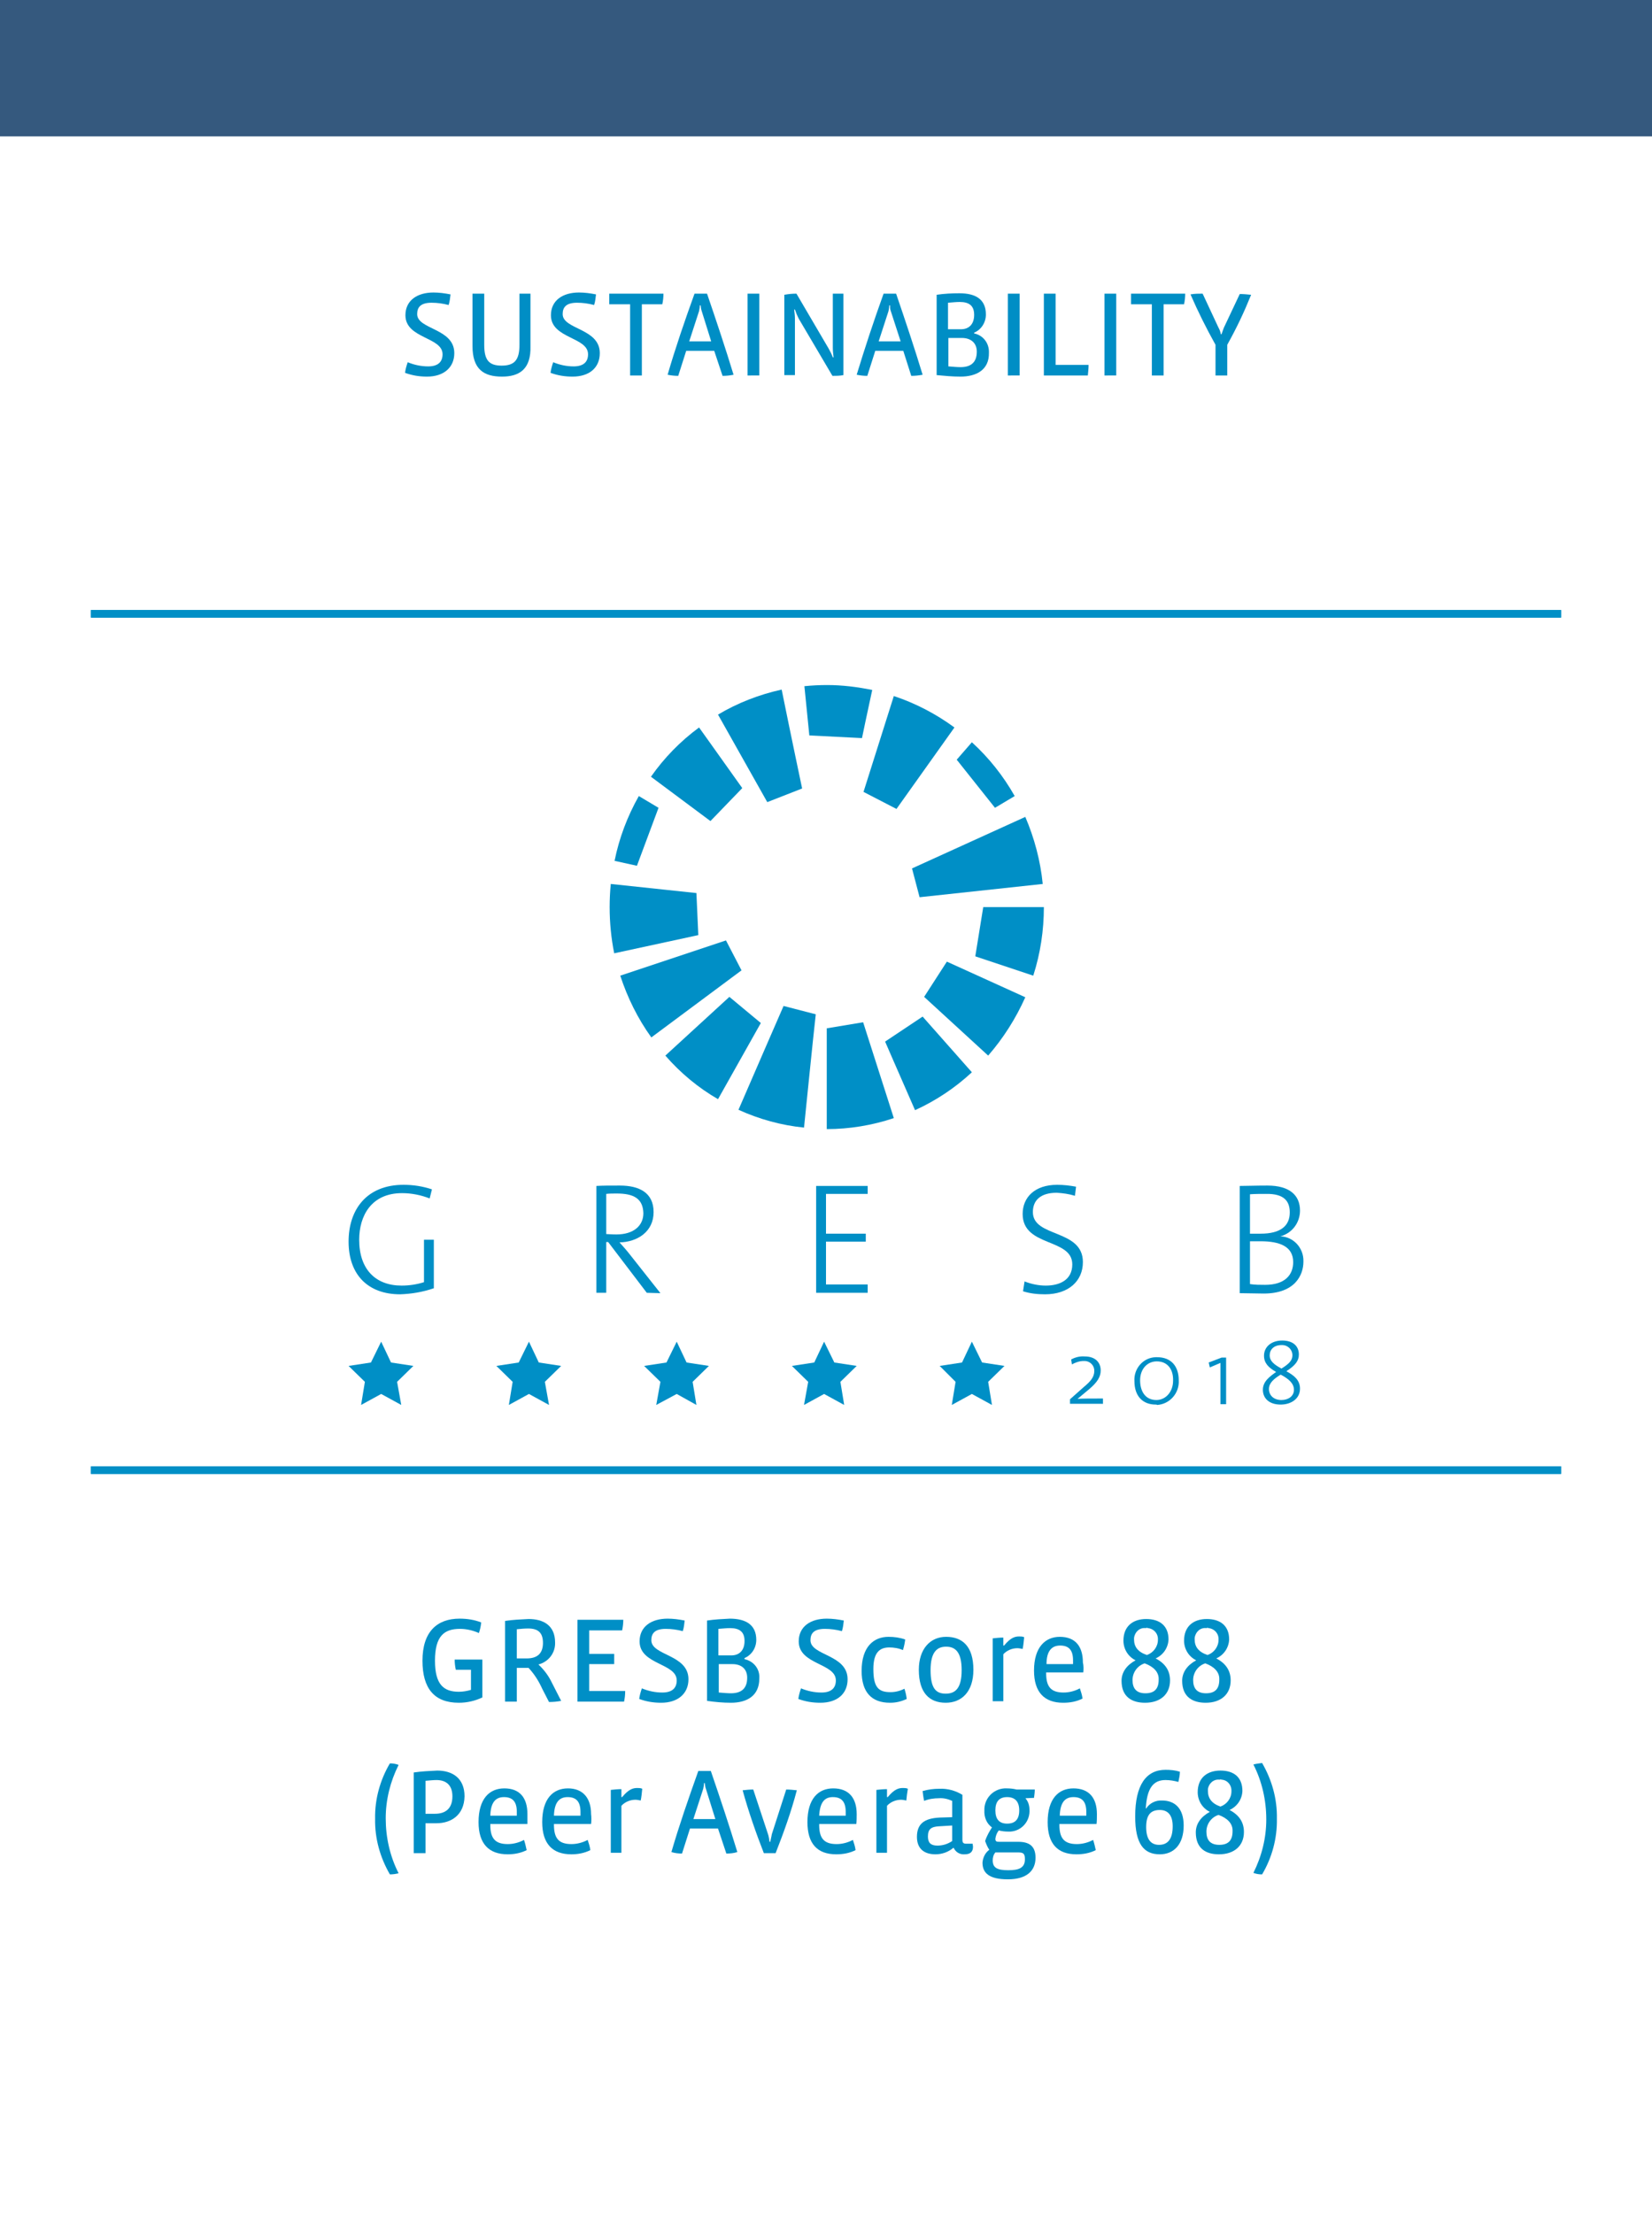 <?xml version="1.0" encoding="utf-8"?>
<!-- Generator: Adobe Illustrator 22.1.0, SVG Export Plug-In . SVG Version: 6.00 Build 0)  -->
<svg version="1.1" id="Landingblok-Office" xmlns="http://www.w3.org/2000/svg" xmlns:xlink="http://www.w3.org/1999/xlink" x="0px"
	 y="0px" viewBox="0 0 436 584" style="enable-background:new 0 0 436 584;" xml:space="preserve">
<style type="text/css">
	.st0{fill:#FFFFFF;}
	.st1{fill:#008EC5;}
	.st2{fill:none;stroke:#008EC5;stroke-width:2;}
	.st3{fill:#35597E;}
	.st4{fill:none;stroke:#008FC6;stroke-width:2;}
	.st5{fill:#008FC6;}
</style>
<g>
	<rect class="st0" width="436" height="584"/>
	<path class="st1" d="M112.7,99.4c-2,0-3.9-0.3-5.8-1c0.1-0.9,0.4-1.9,0.7-2.8c1.7,0.7,3.5,1.1,5.4,1.1c2.5,0,3.8-1.1,3.8-3.2
		c0-4.6-9.8-4.1-9.8-10.3c0-3.9,3.1-6,7.4-6c1.5,0,3,0.2,4.5,0.5c-0.1,0.9-0.2,1.9-0.5,2.8c-1.5-0.4-3-0.6-4.5-0.6
		c-2.9,0-3.8,1.2-3.8,3c0,4.1,9.8,3.7,9.8,10.3C119.9,97,117.1,99.4,112.7,99.4z"/>
	<path class="st1" d="M132.5,99.4c-4.8,0-7.8-1.9-7.8-8.1V77.5h3.1v13.5c0,4,1.2,5.5,4.6,5.5s4.7-1.5,4.7-5.5V77.5h2.9v13.8
		C140.2,97.5,137,99.4,132.5,99.4z"/>
	<path class="st1" d="M151.1,99.4c-2,0-3.9-0.3-5.8-1c0.1-0.9,0.4-1.9,0.7-2.8c1.7,0.7,3.5,1.1,5.4,1.1c2.5,0,3.8-1.1,3.8-3.2
		c0-4.6-9.8-4.1-9.8-10.3c0-3.9,3.1-6,7.4-6c1.5,0,3,0.2,4.5,0.5c-0.1,0.9-0.2,1.9-0.5,2.8c-1.5-0.4-3-0.6-4.5-0.6
		c-2.9,0-3.8,1.2-3.8,3c0,4.1,9.8,3.7,9.8,10.3C158.3,97,155.6,99.4,151.1,99.4z"/>
	<path class="st1" d="M174.8,80.3h-5.4v18.8h-3.1V80.3h-5.5v-2.8h14.3C175.1,78.4,175,79.4,174.8,80.3z"/>
	<path class="st1" d="M190.7,99.2l-2.2-6.6h-7.4l-2.1,6.6c-0.9,0-1.9-0.1-2.8-0.3c2-6.9,4.5-14.2,7.1-21.4h3.3
		c2.4,7,4.9,14.5,7,21.4C192.7,99.1,191.7,99.2,190.7,99.2z M185.2,82.1c-0.2-0.5-0.2-1-0.3-1.5h-0.2c0,0.5-0.1,1-0.2,1.5l-2.6,8
		h5.8L185.2,82.1z"/>
	<path class="st1" d="M197.3,99.1V77.5h3.1v21.6H197.3z"/>
	<path class="st1" d="M219.7,99.2l-8.9-15.1c-0.4-0.8-0.7-1.5-1-2.4h-0.2c0.1,0.8,0.2,1.6,0.2,2.4v14.9h-2.8V77.8
		c1.1-0.2,2.1-0.3,3.2-0.3l8.5,14.5c0.4,0.7,0.8,1.5,1.1,2.3h0.2c-0.1-0.8-0.2-1.6-0.2-2.5V77.5h2.8V99
		C221.6,99.2,220.6,99.2,219.7,99.2z"/>
	<path class="st1" d="M240.5,99.2l-2.1-6.6H231l-2.1,6.6c-0.9,0-1.9-0.1-2.8-0.3c2.1-6.9,4.5-14.2,7.1-21.4h3.3
		c2.4,7,4.9,14.5,7,21.4C242.5,99.1,241.5,99.2,240.5,99.2z M235.1,82.1c-0.2-0.5-0.2-1-0.2-1.5h-0.2c0,0.5-0.1,1-0.2,1.5l-2.6,8
		h5.8L235.1,82.1z"/>
	<path class="st1" d="M253.5,99.4c-2.1,0-4.2-0.2-6.3-0.4V77.8c2-0.3,4-0.4,6-0.4c4.3,0,7,1.6,7,5.6c0,2.1-1.2,4-3.1,4.8V88
		c2.4,0.5,4,2.6,3.9,5.1C261.1,97.6,257.7,99.4,253.5,99.4z M253.3,79.7c-0.9,0-1.8,0.1-3.1,0.2v7h3.4c2.2,0,3.5-1.4,3.5-3.8
		S255.8,79.7,253.3,79.7L253.3,79.7z M253.9,89.2h-3.6v7.5c1.2,0.1,2.4,0.2,3.2,0.2c2.9,0,4.3-1.4,4.3-4.1
		C257.8,90.5,256.2,89.2,253.9,89.2L253.9,89.2z"/>
	<path class="st1" d="M266,99.1V77.5h3.1v21.6H266z"/>
	<path class="st1" d="M287.1,99.1h-11.6V77.5h3.1v18.8h8.7C287.3,97.2,287.2,98.2,287.1,99.1z"/>
	<path class="st1" d="M291.5,99.1V77.5h3.1v21.6H291.5z"/>
	<path class="st1" d="M312.5,80.3h-5.4v18.8H304V80.3h-5.5v-2.8h14.3C312.8,78.4,312.7,79.4,312.5,80.3z"/>
	<path class="st1" d="M323.9,91v8.1h-3.1V91c-2.4-4.3-4.6-8.7-6.6-13.3c1.1-0.2,2.1-0.2,3.2-0.2l4.2,9c0.3,0.5,0.5,1.1,0.6,1.7h0.2
		c0.2-0.6,0.4-1.2,0.6-1.7l4.2-8.9c1,0,2,0.1,3,0.2C328.3,82.5,326.4,86.5,323.9,91z"/>
	<line class="st2" x1="24" y1="162" x2="412" y2="162"/>
	<line class="st2" x1="24" y1="388" x2="412" y2="388"/>
	<rect class="st3" width="436" height="36"/>
	<line class="st4" x1="24" y1="162" x2="412" y2="162"/>
	<line class="st4" x1="24" y1="388" x2="412" y2="388"/>
	<path class="st5" d="M121.1,449.4c-6.5,0-9.6-3.8-9.6-11.1c0-7.7,3.9-11.1,9.8-11.1c2,0,3.9,0.3,5.7,1c-0.1,1-0.3,1.9-0.6,2.8
		c-1.6-0.7-3.3-1.1-5-1.1c-4.1,0-6.6,1.8-6.6,8.4c0,6.3,2.3,8.2,6.3,8.2c1.1,0,2.2-0.2,3.2-0.5v-5.3h-4c-0.2-0.9-0.3-1.8-0.3-2.7
		h7.3v10C125.4,448.9,123.3,449.4,121.1,449.4z"/>
	<path class="st5" d="M144.9,449.2l-1.8-3.5c-0.9-2-2.1-3.9-3.6-5.5h-3.1v8.9h-3.1v-21.3c2-0.3,4.1-0.4,6.2-0.5c3.8,0,7,1.6,7,6.2
		c0.1,2.7-1.7,5.1-4.4,5.8c1.5,1.4,2.7,3,3.6,4.9l2.4,4.7C147.1,449.1,146,449.2,144.9,449.2z M139.4,429.8c-1,0-2,0.1-3,0.2v7.7
		h2.6c2.8,0,4.3-1.3,4.3-4.1S141.9,429.8,139.4,429.8z"/>
	<path class="st5" d="M164.7,449.1h-12.3v-21.6h12.1c0,0.9-0.1,1.8-0.3,2.8h-8.7v6.2h6.6v2.7h-6.6v7.1h9.5
		C165,447.3,164.9,448.2,164.7,449.1z"/>
	<path class="st5" d="M174.5,449.4c-2,0-3.9-0.3-5.8-1c0.1-0.9,0.4-1.9,0.7-2.8c1.7,0.7,3.5,1.1,5.4,1.1c2.5,0,3.8-1.1,3.8-3.2
		c0-4.6-9.8-4.1-9.8-10.3c0-3.9,3.1-6,7.4-6c1.5,0,3,0.2,4.5,0.5c-0.1,0.9-0.2,1.9-0.5,2.8c-1.5-0.4-3-0.6-4.5-0.6
		c-2.9,0-3.8,1.2-3.8,3c0,4.1,9.8,3.7,9.8,10.3C181.7,447,178.9,449.4,174.5,449.4z"/>
	<path class="st5" d="M192.9,449.4c-2.1,0-4.2-0.2-6.3-0.5v-21.2c2-0.3,4-0.4,6-0.5c4.2,0,7,1.6,7,5.6c0,2.1-1.2,4-3.1,4.8v0.3
		c2.4,0.5,4.1,2.6,3.9,5.1C200.4,447.6,197.1,449.4,192.9,449.4z M192.7,429.7c-0.9,0-1.8,0.1-3.1,0.2v7h3.4c2.2,0,3.5-1.4,3.5-3.8
		S195.2,429.7,192.7,429.7L192.7,429.7z M193.3,439.2h-3.6v7.5c1.2,0.1,2.4,0.2,3.2,0.2c2.9,0,4.3-1.4,4.3-4.1
		C197.2,440.5,195.7,439.2,193.3,439.2L193.3,439.2z"/>
	<path class="st5" d="M216.5,449.4c-2,0-3.9-0.3-5.8-1c0.1-0.9,0.4-1.9,0.7-2.8c1.7,0.7,3.5,1.1,5.4,1.1c2.5,0,3.8-1.1,3.8-3.2
		c0-4.6-9.8-4.1-9.8-10.3c0-3.9,3.1-6,7.4-6c1.5,0,3,0.2,4.5,0.5c-0.1,0.9-0.2,1.9-0.5,2.8c-1.5-0.4-3-0.6-4.5-0.6
		c-2.9,0-3.8,1.2-3.8,3c0,4.1,9.8,3.7,9.8,10.3C223.7,447,221,449.4,216.5,449.4z"/>
	<path class="st5" d="M234.9,449.4c-4.9,0-7.5-2.8-7.5-8.4c0-6.4,3.2-9,7.1-9c1.5,0,3,0.2,4.4,0.7c-0.1,0.9-0.3,1.9-0.6,2.8
		c-1.1-0.5-2.4-0.7-3.6-0.7c-2.6,0-4.2,1.4-4.2,5.7c0,4.9,1.4,6.1,4.5,6.1c1.3,0,2.5-0.3,3.7-0.9c0.3,0.9,0.5,1.8,0.6,2.7
		C237.8,449.1,236.4,449.4,234.9,449.4z"/>
	<path class="st5" d="M249.6,449.4c-4.3,0-7.1-2.6-7.1-8.7c0-5.5,3-8.7,7.2-8.7s7.2,2.4,7.2,8.7
		C256.9,446.6,253.7,449.4,249.6,449.4z M249.7,434.6c-2.4,0-4.1,1.4-4.1,6.2s1.4,6.2,4,6.2s4.2-1.5,4.2-6.2
		S252.2,434.6,249.7,434.6z"/>
	<path class="st5" d="M269.9,435.2c-0.5-0.1-1-0.2-1.4-0.2c-1.4,0-2.8,0.6-3.7,1.6v12.4h-2.8v-16.6c0.9-0.1,1.9-0.2,2.8-0.2v2.1h0.2
		c1.8-2.2,3-2.4,4-2.4c0.4,0,0.9,0,1.3,0.2C270.2,433.2,270.1,434.2,269.9,435.2z"/>
	<path class="st5" d="M285.9,441.4h-9.8v0.2c0,3.5,1.2,5.1,4.6,5.1c1.5,0,3-0.4,4.3-1.1c0.3,0.9,0.6,1.8,0.7,2.7
		c-1.6,0.8-3.3,1.1-5.1,1.1c-5,0-7.7-2.8-7.7-8.5c0-6.2,3-8.9,6.8-8.9c4.1,0,6.1,2.5,6.1,6.8C286,439.5,286,440.7,285.9,441.4z
		 M276.2,439.2h7c0-0.3,0-0.7,0-1c0-2.8-1.2-3.9-3.4-3.9S276.2,435.7,276.2,439.2z"/>
	<path class="st5" d="M302.2,449.4c-3.4,0-6.2-1.5-6.2-5.8c0-2.2,1.3-4.1,3.7-5.4c-2-1-3.2-3-3.2-5.2c0-3.7,2.4-5.7,6-5.7
		s5.9,1.8,5.9,5.4c-0.1,2.2-1.4,4.1-3.4,5c2.5,1.3,3.8,3.2,3.8,5.8C308.8,447.2,306.2,449.4,302.2,449.4z M302.1,439
		c-1.9,0.6-3.2,2.4-3.2,4.4c0,2.1,0.9,3.5,3.4,3.5s3.5-1.3,3.5-3.6C305.9,441.2,304.3,439.8,302.1,439L302.1,439z M302.4,429.7
		c-1.6-0.2-2.9,1-3.1,2.6c0,0.1,0,0.3,0,0.4c0,1.9,1,3.3,3.4,4.1c1.7-0.6,2.9-2.2,2.9-4c0.1-1.6-1-2.9-2.6-3.1
		C302.7,429.6,302.6,429.6,302.4,429.7z"/>
	<path class="st5" d="M318.2,449.4c-3.4,0-6.2-1.5-6.2-5.8c0-2.2,1.3-4.1,3.7-5.4c-2-1-3.2-3-3.2-5.2c0-3.7,2.4-5.7,6-5.7
		s5.9,1.8,5.9,5.4c-0.1,2.2-1.4,4.1-3.4,5c2.5,1.3,3.8,3.2,3.8,5.8C324.8,447.2,322.2,449.4,318.2,449.4z M318.1,439
		c-1.9,0.6-3.2,2.4-3.2,4.4c0,2.1,0.9,3.5,3.4,3.5s3.5-1.3,3.5-3.6C321.9,441.2,320.3,439.8,318.1,439L318.1,439z M318.4,429.7
		c-1.6-0.2-2.9,1-3.1,2.6c0,0.1,0,0.3,0,0.4c0,1.9,1,3.3,3.4,4.1c1.7-0.6,2.9-2.2,2.9-4c0.1-1.6-1-2.9-2.6-3.1
		C318.7,429.6,318.6,429.6,318.4,429.7z"/>
	<path class="st5" d="M102.9,494.7c-2.6-4.5-4-9.5-3.9-14.7c-0.1-5.1,1.3-10.2,3.9-14.6c0.8,0,1.5,0.1,2.3,0.4
		c-2.2,4.4-3.4,9.2-3.4,14.1c0,5,1.1,10,3.4,14.5C104.4,494.6,103.7,494.7,102.9,494.7z"/>
	<path class="st5" d="M115.2,481.2h-2.9v7.9h-3.1v-21.3c2-0.3,4.1-0.4,6.2-0.5c4,0,7.2,2,7.2,6.8C122.5,479.1,119,481.2,115.2,481.2
		z M115.2,469.8c-0.8,0-1.8,0.1-2.9,0.2v8.7h2.5c2.8,0,4.6-1.4,4.6-4.6C119.4,471,117.6,469.8,115.2,469.8z"/>
	<path class="st5" d="M139.2,481.4h-9.8v0.2c0,3.5,1.2,5.1,4.6,5.1c1.5,0,3-0.4,4.3-1.1c0.3,0.9,0.5,1.8,0.7,2.7
		c-1.6,0.8-3.3,1.1-5,1.1c-5,0-7.7-2.8-7.7-8.5c0-6.2,2.9-8.9,6.8-8.9c4.1,0,6.1,2.5,6.1,6.8C139.2,479.5,139.2,480.7,139.2,481.4z
		 M129.4,479.2h7c0-0.2,0-0.8,0-1c0-2.8-1.2-3.9-3.4-3.9S129.5,475.7,129.4,479.2z"/>
	<path class="st5" d="M156,481.4h-9.8v0.2c0,3.5,1.2,5.1,4.6,5.1c1.5,0,3-0.4,4.3-1.1c0.3,0.9,0.6,1.8,0.7,2.7
		c-1.6,0.8-3.3,1.1-5,1.1c-5,0-7.7-2.8-7.7-8.5c0-6.2,2.9-8.9,6.8-8.9s6.1,2.5,6.1,6.8C156.1,479.5,156.1,480.7,156,481.4z
		 M146.2,479.2h7c0-0.2,0-0.8,0-1c0-2.8-1.2-3.9-3.4-3.9S146.3,475.7,146.2,479.2L146.2,479.2z"/>
	<path class="st5" d="M169.1,475.2c-0.5-0.1-1-0.2-1.4-0.2c-1.4,0-2.8,0.6-3.7,1.6v12.4h-2.8v-16.6c0.9-0.1,1.9-0.2,2.8-0.2v2.1h0.2
		c1.8-2.2,3-2.4,4-2.4c0.4,0,0.9,0,1.3,0.2C169.4,473.2,169.3,474.2,169.1,475.2z"/>
	<path class="st5" d="M191.7,489.2l-2.2-6.6h-7.4l-2.1,6.6c-0.9,0-1.9-0.1-2.8-0.4c2-6.9,4.5-14.1,7.1-21.4h3.3
		c2.4,7,4.9,14.5,7,21.4C193.7,489.1,192.7,489.2,191.7,489.2z M186.3,472.1c-0.2-0.5-0.2-1-0.3-1.5h-0.2c0,0.5-0.1,1-0.2,1.5
		l-2.6,8h5.8L186.3,472.1z"/>
	<path class="st5" d="M204.7,489.1h-3.1c-2-5.1-4.1-11.1-5.6-16.6c0.9-0.1,1.9-0.2,2.8-0.2l3.9,11.8c0.2,0.6,0.3,1.3,0.4,2h0.2
		c0.1-0.7,0.3-1.3,0.4-2l3.8-11.8c0.9,0,1.8,0.1,2.8,0.2C208.8,478.2,206.9,483.5,204.7,489.1z"/>
	<path class="st5" d="M226,481.4h-9.8v0.2c0,3.5,1.2,5.1,4.6,5.1c1.5,0,3-0.4,4.3-1.1c0.3,0.9,0.6,1.8,0.7,2.7
		c-1.6,0.8-3.3,1.1-5.1,1.1c-5,0-7.6-2.8-7.6-8.5c0-6.2,2.9-8.9,6.8-8.9c4.1,0,6.2,2.5,6.2,6.8C226.1,479.5,226.1,480.7,226,481.4z
		 M216.2,479.2h7c0-0.2,0-0.8,0-1c0-2.8-1.2-3.9-3.4-3.9S216.4,475.7,216.2,479.2L216.2,479.2z"/>
	<path class="st5" d="M239.2,475.2c-0.5-0.1-1-0.2-1.4-0.2c-1.4,0-2.8,0.6-3.7,1.6v12.4h-2.8v-16.6c0.9-0.1,1.9-0.2,2.8-0.2v2.1h0.2
		c1.8-2.2,3-2.4,4-2.4c0.4,0,0.9,0,1.3,0.2C239.4,473.2,239.3,474.2,239.2,475.2z"/>
	<path class="st5" d="M256.8,487.4c0,1.4-0.8,2-2.2,2c-1.3,0.1-2.4-0.6-2.9-1.7h-0.1c-1.3,1.1-3,1.7-4.7,1.7c-2.9,0-4.9-1.4-4.9-4.6
		c0-3.5,2-4.9,6-5.1l3.3-0.1v-4.3c-1.1-0.5-2.3-0.8-3.5-0.7c-1.3,0-2.7,0.2-3.9,0.7c-0.2-0.9-0.3-1.7-0.4-2.6
		c1.4-0.4,2.9-0.6,4.4-0.6c2.2-0.1,4.3,0.5,6.1,1.6v11.8c0,0.8,0.2,1.1,1,1.1h1.7L256.8,487.4z M251.3,481.8l-3.4,0.2
		c-2.2,0.1-3,0.8-3,2.7c0,1.6,0.7,2.4,2.5,2.4c1.4,0,2.7-0.4,3.9-1.2L251.3,481.8z"/>
	<path class="st5" d="M266,496c-5,0-6.7-1.7-6.7-4.4c0.1-1.3,0.7-2.6,1.8-3.4c-0.5-0.7-0.8-1.5-1.1-2.3c0.4-1.3,1.1-2.5,1.8-3.6
		c-1.4-1-2.1-2.7-2-4.5c-0.1-3,2.2-5.6,5.3-5.8c0.2,0,0.4,0,0.6,0c0.9,0,1.8,0.1,2.6,0.3h4.8c0,0.7-0.1,1.5-0.2,2.2l-2.2,0.1v0.1
		c0.7,0.8,1,1.9,1,2.9c0.2,3-2,5.6-5,5.8c-0.2,0-0.4,0-0.7,0c-0.8,0-1.6-0.1-2.4-0.3c-0.5,0.6-0.8,1.4-0.9,2.2c0,0.7,0.3,0.8,1,0.8
		h5c2.8,0,4.6,1,4.6,4.2C273.3,493.8,270.9,496,266,496z M268.6,488.9h-5.9c-0.5,0.6-0.7,1.3-0.7,2.1c0,1.9,1.1,2.6,4.1,2.6
		c2.8,0,4.4-0.6,4.4-2.9C270.5,489.1,270,488.9,268.6,488.9L268.6,488.9z M265.8,474.3c-2.1,0-3.1,1.2-3.1,3.5s1,3.5,3.1,3.5
		s3.2-1.1,3.2-3.5S267.8,474.3,265.8,474.3L265.8,474.3z"/>
	<path class="st5" d="M289.4,481.4h-9.8v0.2c0,3.5,1.2,5.1,4.6,5.1c1.5,0,3-0.4,4.3-1.1c0.3,0.9,0.5,1.8,0.7,2.7
		c-1.6,0.8-3.3,1.1-5.1,1.1c-5,0-7.6-2.8-7.6-8.5c0-6.2,2.9-8.9,6.8-8.9c4.1,0,6.2,2.5,6.2,6.8C289.5,479.5,289.5,480.7,289.4,481.4
		z M279.7,479.2h7c0-0.2,0-0.8,0-1c0-2.8-1.2-3.9-3.4-3.9S279.8,475.7,279.7,479.2z"/>
	<path class="st5" d="M306.1,489.4c-4.2,0-6.5-2.7-6.5-10c0-8.3,2.9-12.3,8-12.3c1.3,0,2.5,0.1,3.8,0.5c0,0.9-0.2,1.8-0.4,2.7
		c-1.1-0.3-2.2-0.5-3.4-0.5c-3.2,0-4.9,2.1-5.2,7.5h0.1c0.9-1.4,2.5-2.2,4.2-2.1c3.2,0,5.7,1.9,5.7,6.6
		C312.4,486.8,309.8,489.4,306.1,489.4z M306.1,477.7c-2.4,0-3.6,1.3-3.6,4.5s1.2,4.7,3.4,4.7s3.6-1.4,3.6-4.9
		C309.5,478.8,308,477.7,306.1,477.7L306.1,477.7z"/>
	<path class="st5" d="M321.7,489.4c-3.4,0-6.1-1.5-6.1-5.8c0-2.2,1.3-4.1,3.7-5.4c-2-1-3.2-3-3.2-5.2c0-3.7,2.4-5.7,6-5.7
		s5.8,1.8,5.8,5.4c-0.1,2.2-1.4,4.1-3.4,5c2.5,1.3,3.8,3.2,3.8,5.8C328.3,487.2,325.7,489.4,321.7,489.4z M321.6,479
		c-1.9,0.6-3.2,2.4-3.2,4.4c0,2.1,0.9,3.5,3.4,3.5s3.5-1.3,3.5-3.6C325.4,481.2,323.8,479.8,321.6,479L321.6,479z M321.9,469.7
		c-1.6-0.2-2.9,1-3.1,2.5c0,0.2,0,0.3,0,0.5c0,1.9,1,3.3,3.3,4.1c1.7-0.6,2.9-2.2,2.9-4c0.1-1.6-1-3-2.6-3.1
		C322.2,469.6,322.1,469.6,321.9,469.7z"/>
	<path class="st5" d="M333.1,494.7c-0.8,0-1.5-0.1-2.3-0.4c2.2-4.4,3.4-9.2,3.4-14.1c0-5-1.1-10-3.4-14.5c0.7-0.2,1.5-0.3,2.3-0.4
		c2.6,4.5,4,9.5,3.9,14.7C337.1,485.2,335.7,490.3,333.1,494.7z"/>
	<path class="st5" d="M105.6,341.6c-8.4,0-13.6-5.1-13.6-13.9c0-8.5,4.8-15,14.5-15c2.6,0,5.1,0.4,7.5,1.2l-0.6,2.4
		c-2.3-0.9-4.8-1.4-7.3-1.4c-8.1,0-11.3,6-11.3,12.3c0,7.8,4.3,12.1,11.2,12.1c2,0,4-0.3,5.9-0.9v-11.2h2.6V340
		C111.6,341,108.6,341.5,105.6,341.6"/>
	<path class="st5" d="M170.7,341.2l-10.2-13.4H160v13.4h-2.6V313c1.7-0.1,3.3-0.1,6.2-0.1c5,0,8.9,1.8,8.9,7s-4.3,7.9-9,8
		c0.8,0.9,1.8,2,2.5,2.9l8.3,10.5L170.7,341.2z M162.8,315c-1.1,0-1.9,0-2.8,0.1v10.6c0.5,0,1.3,0.1,2.7,0.1c4.5,0,7.1-2.3,7.1-5.6
		C169.7,316.3,167.2,315,162.8,315"/>
	<polygon class="st5" points="215.4,341.2 215.4,313 229,313 229,315.1 218,315.1 218,325.6 228.5,325.6 228.5,327.7 218,327.7 
		218,339 229,339 229,341.2 	"/>
	<path class="st5" d="M275.8,341.6c-2,0-3.9-0.2-5.8-0.8l0.4-2.6c1.8,0.7,3.7,1.1,5.6,1.1c3.7,0,7-1.5,7-5.6c0-7-13.1-4.5-13.1-13.3
		c0-4.4,3.2-7.7,9.1-7.7c1.7,0,3.4,0.2,5,0.5l-0.3,2.4c-1.6-0.5-3.2-0.7-4.8-0.8c-4.3,0-6.3,2-6.3,5.1c0,6.8,13.2,4.4,13.2,13.2
		C285.8,338.1,282,341.6,275.8,341.6"/>
	<path class="st5" d="M333.5,341.4c-2,0-4.2-0.1-6.3-0.1V313c1.8,0,4-0.1,7.3-0.1c5.9,0,8.6,2.6,8.6,6.6c0,3.2-2.1,6-5.2,6.8l0,0
		c3.5,0.1,6.2,3.1,6.1,6.6c0,0,0,0.1,0,0.1C344,336.5,341.8,341.4,333.5,341.4 M334.1,315.1c-1.4,0-2.9,0-4.2,0.1v10.4
		c0.9,0,1.7,0,2.8,0c5.2,0,7.7-2,7.7-5.6C340.4,317.2,339.1,315,334.1,315.1 M332.7,327.6c-0.5,0-2,0-2.8,0v11.3
		c1.3,0.2,2.7,0.2,4,0.2c5.2,0,7.4-2.6,7.4-6C341.3,329,337.8,327.6,332.7,327.6"/>
	<polygon class="st5" points="97.9,359.6 92,360.5 96.3,364.7 95.3,370.8 100.6,367.9 105.9,370.8 104.8,364.7 109.1,360.5 
		103.2,359.6 100.6,354.1 	"/>
	<polygon class="st5" points="253.9,359.6 248,360.5 252.2,364.7 251.2,370.8 256.5,367.9 261.8,370.8 260.8,364.7 265.1,360.5 
		259.2,359.6 256.5,354.1 	"/>
	<polygon class="st5" points="214.9,359.6 209,360.5 213.3,364.7 212.2,370.8 217.5,367.9 222.8,370.8 221.8,364.7 226.1,360.5 
		220.2,359.6 217.5,354.1 	"/>
	<polygon class="st5" points="175.9,359.6 170,360.5 174.3,364.7 173.2,370.8 178.6,367.9 183.8,370.8 182.8,364.7 187.1,360.5 
		181.2,359.6 178.6,354.1 	"/>
	<polygon class="st5" points="136.9,359.6 131,360.5 135.3,364.7 134.3,370.8 139.6,367.9 144.9,370.8 143.8,364.7 148.1,360.5 
		142.2,359.6 139.6,354.1 	"/>
	<path class="st5" d="M236.6,213.5l15.3-21.5c-4.9-3.6-10.3-6.4-16-8.3l-8,25.3L236.6,213.5z"/>
	<path class="st5" d="M195.9,208c-6.5-9.1-10.3-14.5-11.4-16c-4.9,3.6-9.2,8-12.7,13l15.7,11.7L195.9,208z"/>
	<path class="st5" d="M211.7,208.1c0,0-3-14.2-5.4-26.1c-5.9,1.3-11.6,3.5-16.8,6.6l13,23.1L211.7,208.1z"/>
	<path class="st5" d="M227.5,194.8c0,0,1.4-6.8,2.7-12.7c-3.9-0.8-7.9-1.3-11.9-1.3c-2,0-4,0.1-6,0.3l1.3,13L227.5,194.8z"/>
	<path class="st5" d="M173.8,213.2l-5.2-3.1c-3,5.3-5.2,11.1-6.4,17.1l5.9,1.3L173.8,213.2z"/>
	<path class="st5" d="M183.8,235.7l-22.6-2.4c-0.2,2-0.3,4.1-0.3,6.1c0,4.1,0.4,8.2,1.2,12.2l22.2-4.8L183.8,235.7z"/>
	<path class="st5" d="M191.6,248.2l-27.9,9.3c1.9,5.8,4.6,11.3,8.2,16.3l23.8-17.7L191.6,248.2z"/>
	<path class="st5" d="M262.6,213.2l5.2-3.1c-3-5.3-6.8-10.1-11.3-14.2l-4,4.6L262.6,213.2z"/>
	<path class="st5" d="M242.7,236.8l32.5-3.5c-0.6-6.1-2.2-12.1-4.6-17.7l-29.9,13.6L242.7,236.8z"/>
	<path class="st5" d="M257.4,252.4l15.3,5.1c1.9-5.9,2.8-12,2.8-18.1h-16L257.4,252.4z"/>
	<path class="st5" d="M243.9,263.1l16.9,15.5c4-4.6,7.3-9.8,9.8-15.4l-20.7-9.4L243.9,263.1z"/>
	<path class="st5" d="M233.6,274.9c0,0,2.9,6.7,7.9,18.1c5.5-2.5,10.6-5.9,15-10l-13-14.7L233.6,274.9z"/>
	<path class="st5" d="M218.2,271.4V298l0,0c6,0,12-1,17.7-2.9l-8.1-25.3L218.2,271.4z"/>
	<path class="st5" d="M206.8,265.5c0,0-7.8,17.9-11.9,27.4c5.5,2.5,11.3,4.1,17.3,4.7c0.4-3.8,2.4-23.8,3.1-29.9L206.8,265.5z"/>
	<path class="st5" d="M192.5,263.1l-16.9,15.5c4,4.6,8.7,8.5,13.9,11.5l11.3-20.1L192.5,263.1z"/>
	<path class="st5" d="M282.4,370.5v-1.2l3.6-3.2c1.7-1.4,2.8-2.6,2.8-4.2c0.1-1.4-1-2.6-2.4-2.7c-0.1,0-0.3,0-0.4,0
		c-1.1,0-2.2,0.4-3.1,0.9l-0.2-1.3c1.1-0.6,2.3-0.9,3.6-0.8c2.7,0,4.2,1.5,4.2,3.7c0,1.7-0.9,3.1-3,4.9l-3,2.5l-0.1,0.1
		c1-0.1,3.9-0.1,6.7-0.1v1.4L282.4,370.5z"/>
	<path class="st5" d="M305,370.7c-3.3,0-5.6-2.1-5.6-6.2c-0.2-3.3,2.3-6.2,5.6-6.3c0.1,0,0.3,0,0.4,0c3.7,0,5.7,2.4,5.7,6.1
		c0.2,3.4-2.4,6.3-5.7,6.5C305.3,370.7,305.1,370.7,305,370.7z M305.3,359.3c-2.5,0-4.4,2-4.4,5c0,2.8,1.3,5.2,4.3,5.2
		c2.4,0,4.4-2.1,4.4-5.1C309.7,361.6,308.3,359.3,305.3,359.3L305.3,359.3z"/>
	<path class="st5" d="M322.1,370.5v-10.8l-2.8,1.2l-0.3-1.3l3.4-1.3h1.2v12.3H322.1z"/>
	<path class="st5" d="M338,370.7c-3.1,0-4.7-1.7-4.7-3.9s1.8-3.5,3.5-4.7l0,0c-2.1-1.2-3.2-2.4-3.2-4.3c0-2.3,1.9-4,4.8-4
		s4.4,1.5,4.4,3.7c0,1.7-1,2.9-3.3,4.4c1.8,1,3.6,2.2,3.6,4.6C343.1,369.2,340.7,370.7,338,370.7z M338,362.8L338,362.8
		c-1.8,1.1-3.1,2.2-3.1,3.8s1.2,2.9,3.3,2.9c1.8,0,3.3-1,3.3-2.7S340.1,363.9,338,362.8z M338.2,355c-2,0-3.1,1.2-3.1,2.7
		s1.1,2.4,3.1,3.5l0,0c2.1-1.3,2.9-2.2,2.9-3.5c0-1.5-1.2-2.7-2.7-2.7C338.4,355,338.3,355,338.2,355L338.2,355z"/>
</g>
</svg>
